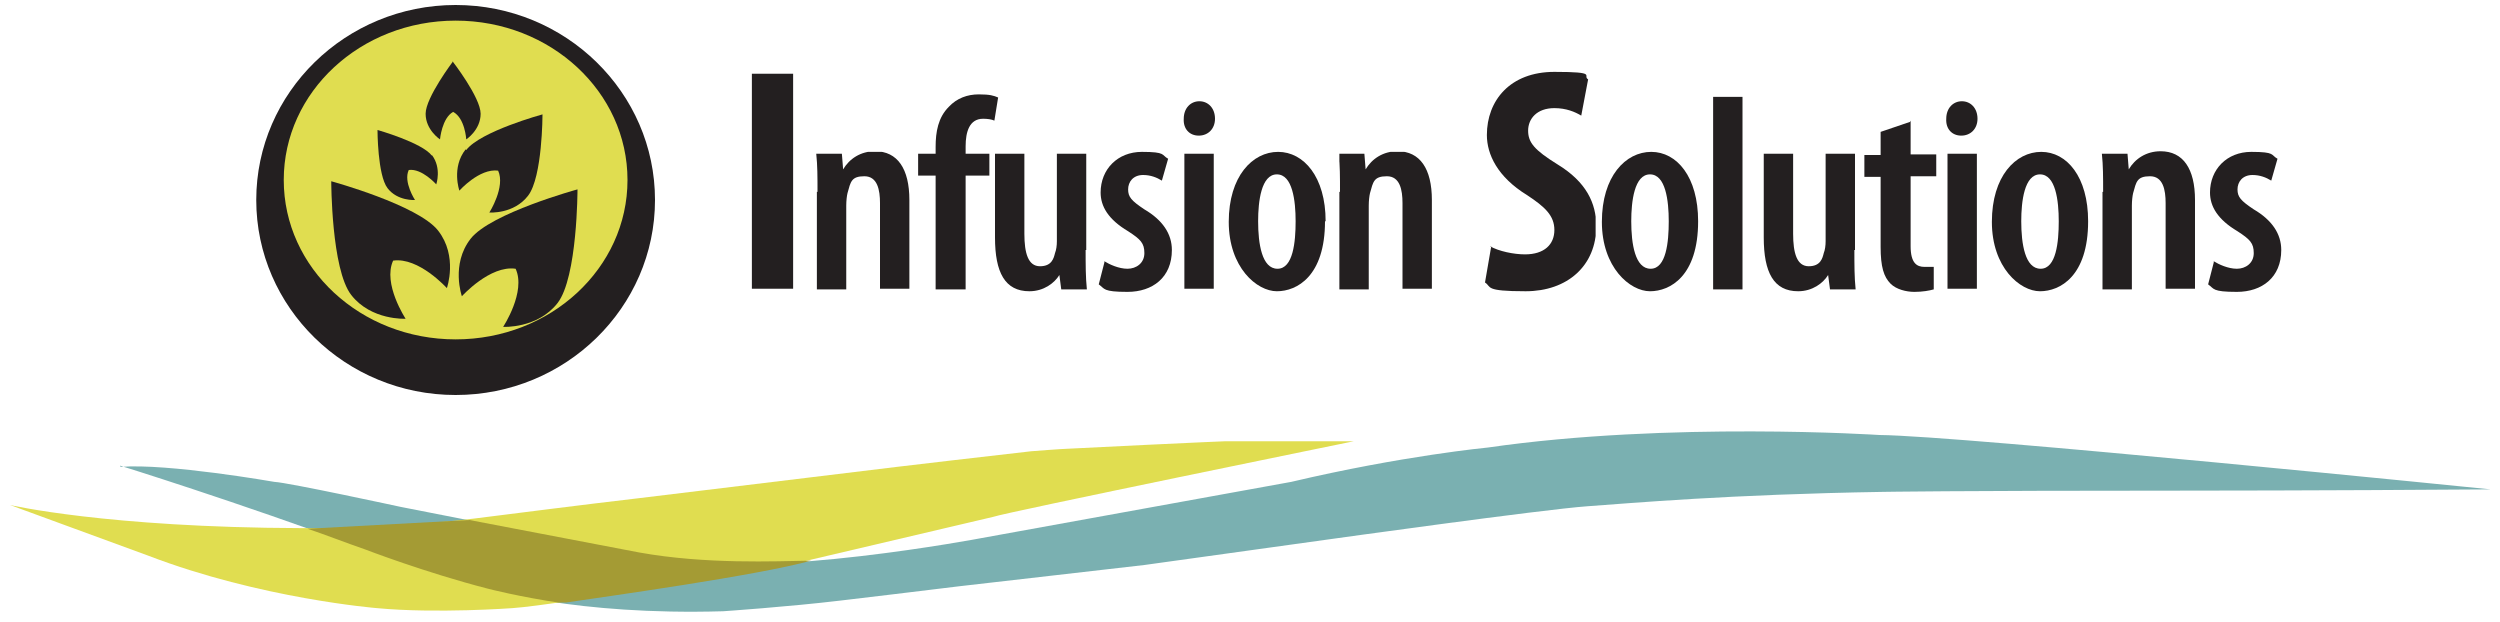 <?xml version="1.0" encoding="UTF-8"?>
<svg id="Layer_1" data-name="Layer 1" xmlns="http://www.w3.org/2000/svg" xmlns:xlink="http://www.w3.org/1999/xlink" version="1.1" viewBox="0 0 400 99.5">
  <defs>
    <style>
      .cls-1 {
        fill: #7ab0b1;
      }

      .cls-1, .cls-2, .cls-3, .cls-4, .cls-5 {
        stroke-width: 0px;
      }

      .cls-2 {
        fill: #a49b34;
      }

      .cls-6 {
        clip-path: url(#clippath);
      }

      .cls-3 {
        fill: none;
      }

      .cls-7 {
        clip-path: url(#clippath-1);
      }

      .cls-8 {
        clip-path: url(#clippath-4);
      }

      .cls-9 {
        clip-path: url(#clippath-3);
      }

      .cls-10 {
        clip-path: url(#clippath-2);
      }

      .cls-11 {
        clip-path: url(#clippath-7);
      }

      .cls-12 {
        clip-path: url(#clippath-8);
      }

      .cls-13 {
        clip-path: url(#clippath-6);
      }

      .cls-14 {
        clip-path: url(#clippath-5);
      }

      .cls-15 {
        clip-path: url(#clippath-9);
      }

      .cls-16 {
        clip-path: url(#clippath-20);
      }

      .cls-17 {
        clip-path: url(#clippath-21);
      }

      .cls-18 {
        clip-path: url(#clippath-24);
      }

      .cls-19 {
        clip-path: url(#clippath-23);
      }

      .cls-20 {
        clip-path: url(#clippath-22);
      }

      .cls-21 {
        clip-path: url(#clippath-25);
      }

      .cls-22 {
        clip-path: url(#clippath-44);
      }

      .cls-23 {
        clip-path: url(#clippath-45);
      }

      .cls-24 {
        clip-path: url(#clippath-40);
      }

      .cls-25 {
        clip-path: url(#clippath-42);
      }

      .cls-26 {
        clip-path: url(#clippath-41);
      }

      .cls-27 {
        clip-path: url(#clippath-47);
      }

      .cls-28 {
        clip-path: url(#clippath-43);
      }

      .cls-29 {
        clip-path: url(#clippath-46);
      }

      .cls-30 {
        clip-path: url(#clippath-48);
      }

      .cls-31 {
        clip-path: url(#clippath-49);
      }

      .cls-32 {
        clip-path: url(#clippath-27);
      }

      .cls-33 {
        clip-path: url(#clippath-28);
      }

      .cls-34 {
        clip-path: url(#clippath-26);
      }

      .cls-35 {
        clip-path: url(#clippath-29);
      }

      .cls-36 {
        clip-path: url(#clippath-34);
      }

      .cls-37 {
        clip-path: url(#clippath-35);
      }

      .cls-38 {
        clip-path: url(#clippath-36);
      }

      .cls-39 {
        clip-path: url(#clippath-37);
      }

      .cls-40 {
        clip-path: url(#clippath-39);
      }

      .cls-41 {
        clip-path: url(#clippath-33);
      }

      .cls-42 {
        clip-path: url(#clippath-32);
      }

      .cls-43 {
        clip-path: url(#clippath-30);
      }

      .cls-44 {
        clip-path: url(#clippath-38);
      }

      .cls-45 {
        clip-path: url(#clippath-31);
      }

      .cls-46 {
        clip-path: url(#clippath-50);
      }

      .cls-47 {
        clip-path: url(#clippath-51);
      }

      .cls-48 {
        clip-path: url(#clippath-14);
      }

      .cls-49 {
        clip-path: url(#clippath-13);
      }

      .cls-50 {
        clip-path: url(#clippath-12);
      }

      .cls-51 {
        clip-path: url(#clippath-10);
      }

      .cls-52 {
        clip-path: url(#clippath-15);
      }

      .cls-53 {
        clip-path: url(#clippath-17);
      }

      .cls-54 {
        clip-path: url(#clippath-16);
      }

      .cls-55 {
        clip-path: url(#clippath-19);
      }

      .cls-56 {
        clip-path: url(#clippath-11);
      }

      .cls-57 {
        clip-path: url(#clippath-18);
      }

      .cls-4 {
        fill: #e0dd50;
      }

      .cls-5 {
        fill: #231f20;
      }
    </style>
    <clipPath id="clippath">
      <rect class="cls-3" x="40.9" y=".7" width="64.1" height="62.5"/>
    </clipPath>
    <clipPath id="clippath-1">
      <path class="cls-3" d="M104.8,32c0-17.2-14.3-31.2-31.9-31.2s-31.9,14-31.9,31.2,14.3,31.2,31.9,31.2,31.9-14,31.9-31.2"/>
    </clipPath>
    <clipPath id="clippath-2">
      <rect class="cls-3" x="45.3" y="3.3" width="55.3" height="51"/>
    </clipPath>
    <clipPath id="clippath-3">
      <path class="cls-3" d="M100.4,28.8c0-14.1-12.3-25.5-27.5-25.5s-27.5,11.4-27.5,25.5,12.3,25.5,27.5,25.5,27.5-11.4,27.5-25.5"/>
    </clipPath>
    <clipPath id="clippath-4">
      <rect class="cls-3" x="53" y="28.9" width="19.2" height="22.3"/>
    </clipPath>
    <clipPath id="clippath-5">
      <path class="cls-3" d="M70.1,36.9c-3.2-4.1-17.1-7.9-17.1-7.9,0,0,0,14.1,3.2,18.2,3.2,4.1,8.7,3.8,8.7,3.8,0,0-3.7-5.6-2-9.3,4.1-.6,8.6,4.4,8.6,4.4,0,0,1.8-5.1-1.4-9.2"/>
    </clipPath>
    <clipPath id="clippath-6">
      <rect class="cls-3" x="60.1" y="20.7" width="10" height="11.5"/>
    </clipPath>
    <clipPath id="clippath-7">
      <path class="cls-3" d="M69.1,24.9c-1.6-2.1-8.7-4.1-8.7-4.1,0,0,0,7.2,1.6,9.3s4.4,1.9,4.4,1.9c0,0-1.9-2.9-1-4.8,2.1-.3,4.4,2.3,4.4,2.3,0,0,.9-2.6-.7-4.7"/>
    </clipPath>
    <clipPath id="clippath-8">
      <rect class="cls-3" x="68.1" y="9.7" width="9" height="12.8"/>
    </clipPath>
    <clipPath id="clippath-9">
      <path class="cls-3" d="M72.5,9.8s-4.4,5.8-4.4,8.4c0,2.6,2.3,4.1,2.3,4.1,0,0,.3-3.4,2.1-4.4,1.9,1,2.1,4.4,2.1,4.4,0,0,2.3-1.5,2.3-4.1,0-2.6-4.5-8.4-4.5-8.4"/>
    </clipPath>
    <clipPath id="clippath-10">
      <rect class="cls-3" x="73.3" y="30.2" width="19.1" height="22.3"/>
    </clipPath>
    <clipPath id="clippath-11">
      <path class="cls-3" d="M75.3,38.2c-3.2,4.1-1.4,9.2-1.4,9.2,0,0,4.5-5,8.6-4.4,1.7,3.7-2,9.3-2,9.3,0,0,5.5.3,8.7-3.8,3.2-4.1,3.2-18.2,3.2-18.2,0,0-13.9,3.8-17.1,7.9"/>
    </clipPath>
    <clipPath id="clippath-12">
      <rect class="cls-3" x="73" y="18.1" width="13.8" height="16.1"/>
    </clipPath>
    <clipPath id="clippath-13">
      <path class="cls-3" d="M74.5,23.9c-2.3,2.9-1,6.6-1,6.6,0,0,3.2-3.6,6.2-3.2,1.2,2.6-1.4,6.7-1.4,6.7,0,0,3.9.3,6.2-2.7s2.3-13,2.3-13c0,0-9.9,2.7-12.2,5.7"/>
    </clipPath>
    <clipPath id="clippath-14">
      <rect class="cls-3" x="120.3" y="11.8" width="6.6" height="34.4"/>
    </clipPath>
    <clipPath id="clippath-15">
      <rect class="cls-3" x="130.5" y="24.3" width="15.2" height="22.1"/>
    </clipPath>
    <clipPath id="clippath-16">
      <path class="cls-3" d="M130.8,30.7c0-2.4,0-4.2-.2-6.1h4.1l.2,2.5h0c1-1.7,2.8-2.9,5.1-2.9,3.6,0,5.5,2.8,5.5,7.8v14.2h-4.7v-13.7c0-2.1-.4-4.3-2.5-4.3s-2.2.9-2.7,2.7c-.1.4-.2,1.2-.2,2v13.4h-4.7v-15.6Z"/>
    </clipPath>
    <clipPath id="clippath-17">
      <rect class="cls-3" x="146.9" y="15.1" width="12.9" height="31.3"/>
    </clipPath>
    <clipPath id="clippath-18">
      <path class="cls-3" d="M149.7,46.3v-18.2h-2.8v-3.5h2.8v-1.1c0-2.4.4-4.7,2.1-6.4,1.3-1.4,3-2,4.8-2s2.4.2,3.1.5l-.6,3.7c-.4-.2-1.1-.3-1.8-.3-2.2,0-2.8,2.1-2.8,4.4v1.2h3.8v3.5h-3.8v18.2h-4.7Z"/>
    </clipPath>
    <clipPath id="clippath-19">
      <rect class="cls-3" x="159.1" y="24.5" width="14.9" height="22.2"/>
    </clipPath>
    <clipPath id="clippath-20">
      <path class="cls-3" d="M173.7,40c0,2.3,0,4.4.2,6.3h-4.1l-.3-2.3h0c-.8,1.3-2.5,2.6-4.8,2.6-3.9,0-5.5-3-5.5-8.6v-13.4h4.7v12.8c0,3.1.6,5.2,2.5,5.2s2.2-1.3,2.4-2.1c.2-.5.3-1.2.3-1.9v-14h4.7v15.4Z"/>
    </clipPath>
    <clipPath id="clippath-21">
      <rect class="cls-3" x="175.6" y="24.3" width="11.9" height="22.4"/>
    </clipPath>
    <clipPath id="clippath-22">
      <path class="cls-3" d="M176.7,41.8c.8.5,2.3,1.2,3.7,1.2s2.7-.9,2.7-2.5-.6-2.2-2.6-3.5c-3.2-1.9-4.4-4-4.4-6.2,0-3.7,2.7-6.5,6.6-6.5s3.1.5,4.2,1.1l-1,3.5c-.8-.5-1.8-.9-3-.9-1.6,0-2.4,1.1-2.4,2.3s.5,1.8,2.6,3.2c2.9,1.7,4.4,3.9,4.4,6.5,0,4.4-3.1,6.7-7.1,6.7s-3.6-.5-4.6-1.2l.9-3.5Z"/>
    </clipPath>
    <clipPath id="clippath-23">
      <rect class="cls-3" x="189.3" y="16.1" width="5.1" height="30.2"/>
    </clipPath>
    <clipPath id="clippath-24">
      <path class="cls-3" d="M189.5,24.6h4.7v21.6h-4.7v-21.6ZM194.4,19c0,1.6-1.1,2.7-2.6,2.7s-2.5-1.1-2.4-2.7c0-1.7,1.1-2.8,2.5-2.8s2.5,1.1,2.5,2.8"/>
    </clipPath>
    <clipPath id="clippath-25">
      <rect class="cls-3" x="196.5" y="24.3" width="15.6" height="22.5"/>
    </clipPath>
    <clipPath id="clippath-26">
      <path class="cls-3" d="M201.3,35.4c0,3.6.6,7.6,3.1,7.6s2.9-4.3,2.9-7.6-.5-7.5-3-7.5-3,4.3-3,7.5M212,35.4c0,8.8-4.5,11.2-7.7,11.2s-7.7-3.8-7.7-11.1,3.8-11.2,7.9-11.2,7.6,4,7.6,11.1"/>
    </clipPath>
    <clipPath id="clippath-27">
      <rect class="cls-3" x="214.3" y="24.3" width="15" height="22.1"/>
    </clipPath>
    <clipPath id="clippath-28">
      <path class="cls-3" d="M214.4,30.7c0-2.4,0-4.2-.2-6.1h4.1l.2,2.5h0c1-1.7,2.8-2.9,5.1-2.9,3.6,0,5.5,2.8,5.5,7.8v14.2h-4.7v-13.7c0-2.1-.4-4.3-2.5-4.3s-2.2.9-2.7,2.7c-.1.4-.2,1.2-.2,2v13.4h-4.7v-15.6Z"/>
    </clipPath>
    <clipPath id="clippath-29">
      <rect class="cls-3" x="237.3" y="11.4" width="18" height="35.2"/>
    </clipPath>
    <clipPath id="clippath-30">
      <path class="cls-3" d="M238.4,39.4c1.4.8,3.8,1.3,5.6,1.3,3.1,0,4.7-1.6,4.7-3.9s-1.5-3.7-4.4-5.6c-4.7-2.9-6.4-6.5-6.4-9.6,0-5.5,3.7-10.1,10.8-10.1s4.4.6,5.4,1.2l-1.1,5.8c-1-.6-2.4-1.2-4.3-1.2-2.8,0-4.2,1.7-4.2,3.6s1,3.1,4.7,5.4c4.6,2.8,6.2,6.2,6.2,9.9,0,6.3-4.6,10.4-11.3,10.4s-5.4-.7-6.5-1.4l1-5.8Z"/>
    </clipPath>
    <clipPath id="clippath-31">
      <rect class="cls-3" x="256.2" y="24.1" width="15.6" height="22.6"/>
    </clipPath>
    <clipPath id="clippath-32">
      <path class="cls-3" d="M261,35.4c0,3.6.6,7.6,3.1,7.6s2.9-4.3,2.9-7.6-.5-7.5-3-7.5-3,4.3-3,7.5M271.7,35.4c0,8.8-4.5,11.2-7.7,11.2s-7.7-3.8-7.7-11.1,3.8-11.2,7.9-11.2,7.5,4,7.5,11.1"/>
    </clipPath>
    <clipPath id="clippath-33">
      <rect class="cls-3" x="274.1" y="15.5" width="4.7" height="30.8"/>
    </clipPath>
    <clipPath id="clippath-34">
      <rect class="cls-3" x="19.1" y="68.8" width="379.3" height="29.1"/>
    </clipPath>
    <clipPath id="clippath-35">
      <path class="cls-3" d="M19.2,74.5s18.1,5.6,39.3,13.4c0,0,9.6,3.7,19.7,6.3,0,0,13.8,4.3,37.5,3.6,0,0,10.3-.7,18.7-1.7,0,0,16-1.9,19.1-2.3l29.6-3.4,29.5-4.1s34.3-4.8,41.4-5.3c7-.5,22.7-1.9,47.3-2.3,0,0,10.8-.2,48.5-.2,0,0,21.7,0,48.7-.2,0,0-84.8-8.6-97.8-8.7,0,0-33.6-2.2-62.6,2,0,0-13.7,1.3-31.5,5.5l-49.6,9s-34.7,6.6-50.6,3.3l-42.3-8.3s-18-3.9-20.2-4c0,0-17.1-3-24.6-2.4"/>
    </clipPath>
    <clipPath id="clippath-36">
      <rect class="cls-3" x="1.5" y="70.6" width="215.6" height="27.4"/>
    </clipPath>
    <clipPath id="clippath-37">
      <path class="cls-3" d="M1.6,80.8s15.4,3.6,46.6,3.7c0,0,14.1.3,30.6-1.9,0,0,15.7-2,23.5-2.9l41.2-5s16.9-2,21.5-2.5c0,0,5.1-.4,5.8-.4,0,0,23.7-1.2,28.1-1.3h18.2s-56.3,11.5-58.2,12.2l-33.2,7.8s-36.3,6.3-43.7,6.8c0,0-12.2.9-21.7,0,0,0-18.6-1.5-36.6-8.4L1.6,80.8Z"/>
    </clipPath>
    <clipPath id="clippath-38">
      <rect class="cls-3" x="49.2" y="83.1" width="80.6" height="13.3"/>
    </clipPath>
    <clipPath id="clippath-39">
      <path class="cls-3" d="M49.2,84.6c3,1,6,2.2,9.2,3.3,0,0,9.6,3.7,19.7,6.3,0,0,5,1.3,11.8,2.3,7.4-1.1,31.2-4.4,39.9-6.8-5.9.1-16.9.6-27.5-1.3l-27.2-5.2-25.9,1.4Z"/>
    </clipPath>
    <clipPath id="clippath-40">
      <rect class="cls-3" x="282.1" y="24.6" width="14.8" height="22.1"/>
    </clipPath>
    <clipPath id="clippath-41">
      <path class="cls-3" d="M296.7,40c0,2.3,0,4.4.2,6.3h-4.1l-.3-2.3h0c-.8,1.3-2.5,2.6-4.8,2.6-3.9,0-5.5-3-5.5-8.6v-13.4h4.7v12.8c0,3.1.6,5.2,2.5,5.2s2.2-1.3,2.4-2.1c.2-.5.3-1.2.3-1.9v-14h4.7v15.4Z"/>
    </clipPath>
    <clipPath id="clippath-42">
      <rect class="cls-3" x="298.3" y="19.2" width="11.6" height="27.5"/>
    </clipPath>
    <clipPath id="clippath-43">
      <path class="cls-3" d="M305.7,19.3v5.4h4.1v3.5h-4.1v11.2c0,2.7,1,3.3,2.2,3.3h1.5c0-.1,0,3.6,0,3.6-.7.2-1.8.4-3.1.4s-2.9-.4-3.8-1.3c-1.1-1.1-1.6-2.7-1.6-5.9v-11.2h-2.6v-3.5h2.6v-3.7l4.7-1.6Z"/>
    </clipPath>
    <clipPath id="clippath-44">
      <rect class="cls-3" x="311.3" y="16.2" width="5.3" height="30.1"/>
    </clipPath>
    <clipPath id="clippath-45">
      <path class="cls-3" d="M311.6,24.6h4.7v21.6h-4.7v-21.6ZM316.4,19c0,1.6-1.1,2.7-2.6,2.7s-2.5-1.1-2.4-2.7c0-1.7,1.1-2.8,2.5-2.8s2.5,1.1,2.5,2.8"/>
    </clipPath>
    <clipPath id="clippath-46">
      <rect class="cls-3" x="318.7" y="24.2" width="15.5" height="22.5"/>
    </clipPath>
    <clipPath id="clippath-47">
      <path class="cls-3" d="M323.4,35.4c0,3.6.6,7.6,3.1,7.6s2.9-4.3,2.9-7.6-.5-7.5-3-7.5-3,4.3-3,7.5M334.1,35.4c0,8.8-4.5,11.2-7.7,11.2s-7.7-3.8-7.7-11.1,3.8-11.2,7.9-11.2,7.5,4,7.5,11.1"/>
    </clipPath>
    <clipPath id="clippath-48">
      <rect class="cls-3" x="336.3" y="24.2" width="15.1" height="22.1"/>
    </clipPath>
    <clipPath id="clippath-49">
      <path class="cls-3" d="M336.5,30.7c0-2.4,0-4.2-.2-6.1h4.1l.2,2.5h0c1-1.7,2.8-2.9,5.1-2.9,3.6,0,5.5,2.8,5.5,7.8v14.2h-4.7v-13.7c0-2.1-.4-4.3-2.5-4.3s-2.2.9-2.7,2.7c-.1.4-.2,1.2-.2,2v13.4h-4.7v-15.6Z"/>
    </clipPath>
    <clipPath id="clippath-50">
      <rect class="cls-3" x="353.2" y="24.2" width="11.8" height="22.5"/>
    </clipPath>
    <clipPath id="clippath-51">
      <path class="cls-3" d="M354.2,41.8c.8.5,2.3,1.2,3.7,1.2s2.7-.9,2.7-2.5-.6-2.2-2.6-3.5c-3.2-1.9-4.4-4-4.4-6.2,0-3.7,2.7-6.5,6.6-6.5s3.1.5,4.2,1.1l-1,3.5c-.8-.5-1.8-.9-3-.9-1.6,0-2.4,1.1-2.4,2.3s.5,1.8,2.6,3.2c2.9,1.7,4.4,3.9,4.4,6.5,0,4.4-3.1,6.7-7.1,6.7s-3.6-.5-4.6-1.2l.9-3.5Z"/>
    </clipPath>
  </defs>
  <g class="cls-6">
    <g class="cls-7">
      <path class="cls-5" d="M39.4-.8h67.1v65.6H39.4V-.8Z"/>
    </g>
  </g>
  <g class="cls-10">
    <g class="cls-9">
      <path class="cls-4" d="M39.4-.8h67.1v65.6H39.4V-.8Z"/>
    </g>
  </g>
  <g class="cls-8">
    <g class="cls-14">
      <path class="cls-5" d="M39.4-.8h67.1v65.6H39.4V-.8Z"/>
    </g>
  </g>
  <g class="cls-13">
    <g class="cls-11">
      <path class="cls-5" d="M39.4-.8h67.1v65.6H39.4V-.8Z"/>
    </g>
  </g>
  <g class="cls-12">
    <g class="cls-15">
      <path class="cls-5" d="M39.4-.8h67.1v65.6H39.4V-.8Z"/>
    </g>
  </g>
  <g class="cls-51">
    <g class="cls-56">
      <path class="cls-5" d="M39.4-.8h67.1v65.6H39.4V-.8Z"/>
    </g>
  </g>
  <g class="cls-50">
    <g class="cls-49">
      <path class="cls-5" d="M39.4-.8h67.1v65.6H39.4V-.8Z"/>
    </g>
  </g>
  <g class="cls-48">
    <path class="cls-5" d="M120.3,11.8h6.6v34.5h-6.6V11.8Z"/>
  </g>
  <g class="cls-52">
    <g class="cls-54">
      <path class="cls-5" d="M129,13.6h101.9v34.7h-101.9V13.6Z"/>
    </g>
  </g>
  <g class="cls-53">
    <g class="cls-57">
      <path class="cls-5" d="M129,13.6h101.9v34.7h-101.9V13.6Z"/>
    </g>
  </g>
  <g class="cls-55">
    <g class="cls-16">
      <path class="cls-5" d="M129,13.6h101.9v34.7h-101.9V13.6Z"/>
    </g>
  </g>
  <g class="cls-17">
    <g class="cls-20">
      <path class="cls-5" d="M129,13.6h101.9v34.7h-101.9V13.6Z"/>
    </g>
  </g>
  <g class="cls-19">
    <g class="cls-18">
      <path class="cls-5" d="M129,13.6h101.9v34.7h-101.9V13.6Z"/>
    </g>
  </g>
  <g class="cls-21">
    <g class="cls-34">
      <path class="cls-5" d="M129,13.6h101.9v34.7h-101.9V13.6Z"/>
    </g>
  </g>
  <g class="cls-32">
    <g class="cls-33">
      <path class="cls-5" d="M129,13.6h101.9v34.7h-101.9V13.6Z"/>
    </g>
  </g>
  <g class="cls-35">
    <g class="cls-43">
      <path class="cls-5" d="M235.8,9.9h44.6v38.3h-44.6V9.9Z"/>
    </g>
  </g>
  <g class="cls-45">
    <g class="cls-42">
      <path class="cls-5" d="M235.8,9.9h44.6v38.3h-44.6V9.9Z"/>
    </g>
  </g>
  <g class="cls-41">
    <path class="cls-5" d="M235.8,9.9h44.6v38.3h-44.6V9.9Z"/>
  </g>
  <g class="cls-36">
    <g class="cls-37">
      <path class="cls-1" d="M0,67.3h400v32.2H0v-32.2Z"/>
    </g>
  </g>
  <g class="cls-38">
    <g class="cls-39">
      <path class="cls-4" d="M0,67.3h400v32.2H0v-32.2Z"/>
    </g>
  </g>
  <g class="cls-44">
    <g class="cls-40">
      <path class="cls-2" d="M0,67.3h400v32.2H0v-32.2Z"/>
    </g>
  </g>
  <g class="cls-24">
    <g class="cls-26">
      <path class="cls-5" d="M280.6,14.6h86.1v33.6h-86.1V14.6Z"/>
    </g>
  </g>
  <g class="cls-25">
    <g class="cls-28">
      <path class="cls-5" d="M280.6,14.6h86.1v33.6h-86.1V14.6Z"/>
    </g>
  </g>
  <g class="cls-22">
    <g class="cls-23">
      <path class="cls-5" d="M280.6,14.6h86.1v33.6h-86.1V14.6Z"/>
    </g>
  </g>
  <g class="cls-29">
    <g class="cls-27">
      <path class="cls-5" d="M280.6,14.6h86.1v33.6h-86.1V14.6Z"/>
    </g>
  </g>
  <g class="cls-30">
    <g class="cls-31">
      <path class="cls-5" d="M280.6,14.6h86.1v33.6h-86.1V14.6Z"/>
    </g>
  </g>
  <g class="cls-46">
    <g class="cls-47">
      <path class="cls-5" d="M280.6,14.6h86.1v33.6h-86.1V14.6Z"/>
    </g>
  </g>
</svg>